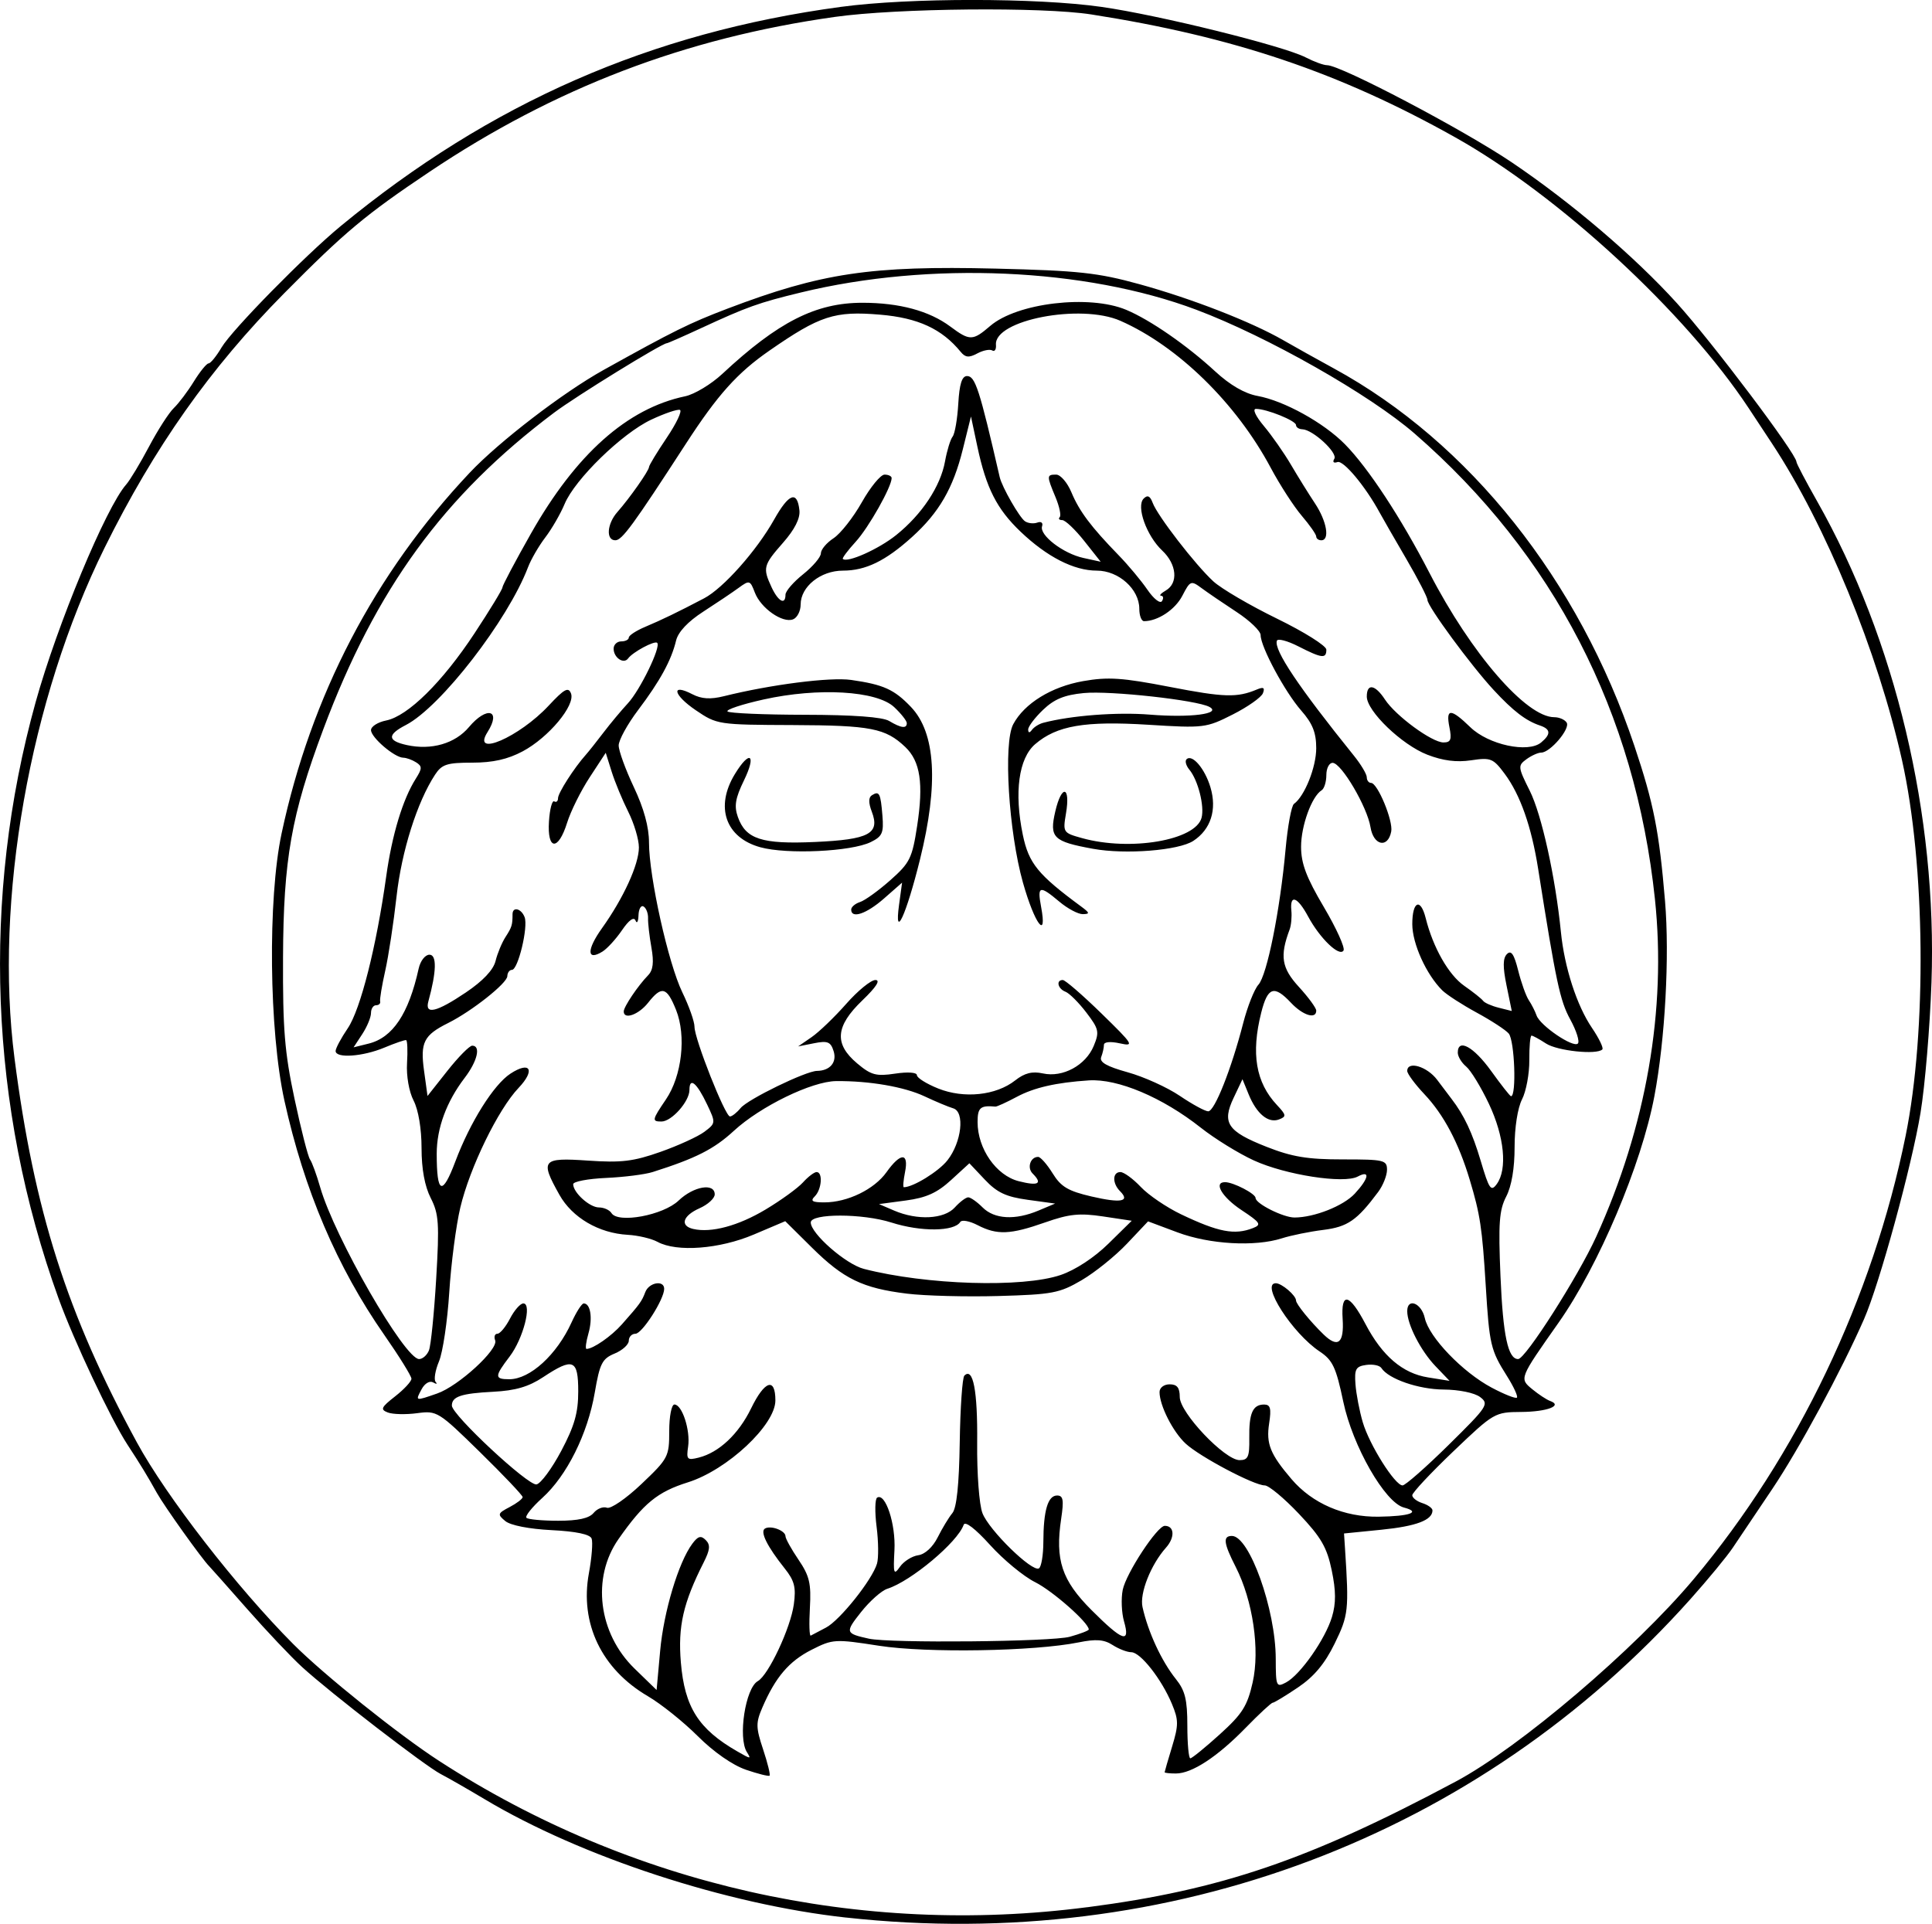 <?xml version="1.0" encoding="UTF-8"?>
<svg version="1.1" viewBox="0 0 888.91 885.29" xmlns="http://www.w3.org/2000/svg">
<g transform="translate(327.02 319.4)">
<path d="m62.293 563c-55.13-6.055-121.94-27.932-166.31-54.459-7.69-4.597-16.778-9.807-20.195-11.576-7.278-3.769-50.693-37.27-63.775-49.212-4.966-4.533-16.354-16.568-25.308-26.745-8.954-10.177-16.809-19.027-17.456-19.667-3.261-3.225-20.705-27.66-24.083-33.736-4.272-7.684-7.671-13.263-13.481-22.127-7.603-11.6-24.761-47.997-31.771-67.398-31.863-88.178-35.553-184.41-10.522-274.43 9.905-35.624 32.363-89.602 41.641-100.09 1.738-1.963 6.466-9.812 10.507-17.443 4.041-7.63 9.174-15.613 11.405-17.74 2.232-2.127 6.378-7.621 9.214-12.21 2.836-4.589 5.892-8.343 6.791-8.343 0.899 0 3.584-3.301 5.968-7.335 4.757-8.053 38.398-42.327 54.866-55.898 68.806-56.702 142.63-89.042 230.19-100.84 31.403-4.23 90.023-4.22 119.77 0.02 26.494 3.776 83.738 17.941 94.045 23.271 3.79 1.96 8.186 3.563 9.769 3.563 6.334 0 62.744 29.679 85.046 44.745 27.397 18.508 56.475 43.312 75.889 64.734 16.332 18.021 55.032 69.401 55.032 73.064 0 0.731 4.248 8.825 9.441 17.988 36.144 63.784 55.361 144.61 52.681 221.58-0.713 20.466-2.978 47.44-5.035 59.942-4.016 24.414-18.908 78.809-26.003 94.98-10.425 23.76-29.935 59.878-42.206 78.134-7.313 10.88-15.505 23.071-18.204 27.09-2.699 4.019-11.451 14.633-19.449 23.587-97.621 109.29-239.69 162.88-388.45 146.54zm110.93-4.757c61.692-8.023 101.93-21.752 169.58-57.861 29.299-15.639 82.312-60.761 109.53-93.228 47.628-56.81 82.224-129.2 97.405-203.82 9.81-48.215 9.076-124.99-1.653-172.94-11.182-49.973-35.011-108.06-59.717-145.57-2.183-3.314-7.015-10.639-10.738-16.28-29.194-44.23-87.458-98.025-135.1-124.74-53.283-29.875-101.97-46.319-167.45-56.557-22.646-3.541-89.357-2.898-118 1.137-68.917 9.708-128.89 32.648-186.66 71.394-29.325 19.669-38.785 27.581-66.687 55.774-34.018 34.374-59.806 70.93-82.648 117.15-34.483 69.786-50.789 162.23-41.431 234.89 9.031 70.128 24.182 117.69 56.304 176.75 13.532 24.881 45.938 66.681 71.944 92.8 14.046 14.107 48.532 41.734 67.169 53.81 88.071 57.066 193.58 80.871 298.15 67.272zm-157.08-63.297c-6.101-2.075-14.848-8.177-22.094-15.412-6.597-6.587-16.931-14.863-22.963-18.392-21.326-12.474-31.422-33.522-27.154-56.611 1.317-7.125 1.878-14.303 1.246-15.95-0.75-1.954-7.162-3.299-18.443-3.869-10.344-0.523-18.894-2.202-21.276-4.178-3.694-3.066-3.549-3.532 2.003-6.441 3.292-1.725 5.985-3.789 5.985-4.587 0-0.798-8.82-10.094-19.6-20.658-19.158-18.774-19.811-19.179-28.96-17.951-5.148 0.69-11.21 0.546-13.47-0.322-3.56-1.366-3.108-2.361 3.378-7.437 4.118-3.223 7.487-6.864 7.487-8.092 0-1.228-5.63-10.309-12.512-20.181-21.725-31.165-36.88-66.733-45.931-107.79-7.076-32.103-7.717-92.828-1.298-122.96 13.502-63.374 42.832-119.63 86.526-165.96 13.521-14.337 42.878-36.882 61.591-47.299 32.346-18.006 39.554-21.575 56.982-28.209 43.179-16.438 66.015-19.85 123.46-18.445 38.168 0.933 46.907 1.88 66.08 7.16 24.064 6.628 51.632 17.364 66.282 25.813 5.117 2.951 15.582 8.792 23.257 12.979 62.235 33.957 112.67 97.326 138.26 173.72 8.883 26.514 11.394 39.241 14.08 71.365 2.13 25.477 0.044 63.633-4.904 89.817-5.956 31.497-25.607 77.942-44.091 104.21-18.149 25.79-18.097 25.657-12.036 30.639 2.895 2.38 6.558 4.789 8.14 5.355 6.032 2.156-1.335 4.98-13.214 5.065-12.242 0.087-12.616 0.304-31.291 18.137-10.396 9.927-18.901 19.013-18.901 20.193 0 1.179 2.093 2.809 4.651 3.621 2.558 0.812 4.651 2.324 4.651 3.361 0 4.455-7.485 7.282-23.534 8.889l-17.165 1.718 0.456 6.971c1.854 28.341 1.599 30.683-4.774 43.707-4.543 9.285-9.47 15.178-16.865 20.169-5.746 3.878-10.986 7.051-11.644 7.051-0.658 0-6.232 5.169-12.386 11.487-13.034 13.381-24.729 21.052-32.116 21.064-2.878 4e-3 -5.221-0.253-5.208-0.573 0.014-0.32 1.56-5.642 3.437-11.827 3.016-9.94 3.005-12.22-0.097-19.643-4.772-11.42-14.476-23.765-18.682-23.765-1.899 0-5.77-1.495-8.603-3.321-3.929-2.533-7.634-2.818-15.617-1.199-20.364 4.13-69.879 4.963-91.864 1.546-20.279-3.152-21.245-3.094-31.02 1.86-10.358 5.25-16.589 12.556-22.622 26.523-3.071 7.111-3.035 9.187 0.336 19.338 2.077 6.254 3.409 11.684 2.959 12.065-0.45 0.382-5.363-0.852-10.917-2.742zm0.462-8.097c-4.16-6.731-0.654-29.468 5.035-32.651 4.909-2.747 15.085-24.43 16.578-35.324 1.072-7.824 0.3-10.88-4.167-16.485-8.102-10.166-11.47-16.948-9.134-18.392 2.63-1.626 9.465 0.926 9.465 3.534 0 1.085 2.696 5.945 5.99 10.798 5.052 7.442 5.872 10.92 5.233 22.202-0.417 7.357-0.234 13.08 0.405 12.717 0.64-0.363 3.779-2.016 6.977-3.672 6.368-3.299 21.269-21.966 23.491-29.429 0.768-2.581 0.688-10.222-0.179-16.979-0.867-6.757-0.755-12.793 0.248-13.413 3.817-2.359 8.608 12.196 7.962 24.189-0.587 10.894-0.319 11.697 2.537 7.62 1.756-2.507 5.538-4.891 8.405-5.299 3.128-0.445 6.717-3.752 8.975-8.271 2.069-4.142 5.095-9.136 6.723-11.098 1.989-2.396 3.106-13.092 3.402-32.581 0.243-15.957 1.199-29.771 2.125-30.697 4.023-4.023 6.126 6.941 5.896 30.741-0.14 14.401 0.926 28.632 2.438 32.56 3.022 7.852 22.914 27.278 25.987 25.378 1.098-0.678 2.01-6.143 2.027-12.143 0.042-14.485 2.079-21.375 6.318-21.375 2.817 0 3.176 2.033 1.883 10.66-2.852 19.021 0.251 28.361 13.987 42.097 14.3 14.3 17.907 15.549 14.93 5.172-1.134-3.955-1.404-10.483-0.599-14.507 1.517-7.585 15.884-29.467 19.347-29.467 4.474 0 4.763 5.327 0.546 10.056-6.966 7.813-12.186 21.009-10.797 27.292 2.547 11.516 8.765 24.939 15.37 33.174 4.243 5.291 5.266 9.469 5.266 21.513 0 8.22 0.615 14.946 1.368 14.946 0.752 0 6.861-4.972 13.575-11.049 10.341-9.36 12.65-13.004 15.1-23.838 3.419-15.115 0.112-37.689-7.792-53.18-5.588-10.954-5.994-14.263-1.749-14.263 8.054 0 20.122 33.795 20.169 56.48 0.026 12.8 0.258 13.331 4.752 10.926 6.558-3.509 18.059-19.935 21.125-30.169 1.875-6.26 1.844-11.95-0.119-21.404-2.198-10.59-4.875-15.206-15.066-25.983-6.816-7.208-13.906-13.106-15.755-13.106-4.913 0-29.743-13.111-36.348-19.193-5.891-5.425-12.053-17.57-12.053-23.757 0-2.013 2.024-3.563 4.651-3.563 3.421 0 4.651 1.55 4.651 5.864 0 7.191 20.706 29.021 27.527 29.021 3.915 0 4.589-1.528 4.46-10.101-0.174-11.495 1.583-15.482 6.822-15.482 2.904 0 3.375 1.78 2.308 8.721-1.434 9.335 0.486 14.11 10.297 25.604 9.584 11.229 24.159 17.515 40.086 17.289 14.433-0.205 19.687-2.111 11.628-4.218-8.717-2.28-23.591-28.248-27.896-48.706-3.334-15.843-4.875-19.117-10.873-23.11-12.585-8.377-27.367-31.397-20.161-31.397 2.721 0 9.293 5.62 9.293 7.947 0 1.608 6.595 9.733 12.686 15.63 6.605 6.394 9.497 4.023 8.76-7.183-0.828-12.592 3.116-11.702 10.503 2.37 7.725 14.715 17.073 22.7 28.765 24.569l9.925 1.587-6.479-6.762c-6.764-7.06-12.995-19.188-12.995-25.293 0-6.345 6.562-3.77 8.087 3.174 1.935 8.811 17.395 24.901 30.748 32.001 5.827 3.099 11.061 5.168 11.63 4.599 0.569-0.569-1.504-5.058-4.607-9.976-7.483-11.858-8.066-14.342-9.734-41.501-1.639-26.693-2.56-32.78-7.388-48.839-5.117-17.019-11.93-29.87-20.852-39.329-4.336-4.597-7.884-9.402-7.884-10.679 0-4.788 9.146-2.08 13.76 4.075 2.637 3.518 5.599 7.442 6.583 8.721 5.845 7.603 9.622 15.629 13.487 28.657 3.855 12.996 4.71 14.227 7.36 10.602 4.978-6.808 3.501-21.91-3.612-36.934-3.634-7.675-8.342-15.39-10.464-17.146s-3.857-4.634-3.857-6.396c0-6.752 7.327-2.728 15.339 8.425 4.595 6.396 8.714 11.628 9.154 11.628 2.59 0 1.666-25.574-1.042-28.837-1.342-1.617-7.952-5.938-14.69-9.603-6.737-3.665-13.891-8.289-15.896-10.276-7.37-7.302-13.796-21.504-13.796-30.491 0-10.531 3.795-12.239 6.163-2.774 3.403 13.598 10.541 26.145 17.732 31.167 4.126 2.881 8.036 5.991 8.688 6.911 0.653 0.92 3.887 2.35 7.188 3.178l6.002 1.506-2.416-11.792c-1.749-8.538-1.694-12.515 0.201-14.409 1.938-1.938 3.277 0.022 5.163 7.563 1.401 5.599 3.6 11.75 4.888 13.668 1.288 1.919 2.894 5.079 3.568 7.022 1.62 4.668 16.885 15.044 19.008 12.921 0.913-0.913-0.669-5.911-3.515-11.108-4.699-8.578-6.536-17.203-14.763-69.302-3.069-19.437-8.227-34.084-15.396-43.718-5.303-7.127-6.397-7.567-15.455-6.209-6.706 1.006-12.993 0.201-20.146-2.58-11.749-4.566-27.841-20.035-27.841-26.761 0-6.184 3.817-5.567 8.348 1.349 4.928 7.522 21.621 19.777 26.937 19.777 3.354 0 3.872-1.318 2.74-6.977-1.76-8.798 0.568-8.804 9.627-0.023 8.332 8.075 26.549 12.008 32.551 7.027 4.612-3.828 4.449-6.15-0.549-7.828-6.477-2.175-12.311-6.655-21.288-16.347-10.465-11.299-30.459-38.507-30.459-41.448 0-1.21-4.375-9.69-9.722-18.845-5.347-9.155-10.867-18.757-12.267-21.337-6.55-12.071-16.678-24.199-19.413-23.244-1.758 0.614-2.365-0.015-1.448-1.5 1.696-2.745-9.893-13.448-14.711-13.586-1.599-0.046-2.907-0.92-2.907-1.942 0-1.994-13.494-7.444-18.43-7.444-1.71 0-0.15 3.372 3.654 7.9 3.65 4.345 9.253 12.359 12.451 17.808 3.198 5.449 8.169 13.452 11.047 17.785 5.436 8.184 6.941 16.974 2.907 16.974-1.279 0-2.328-0.785-2.331-1.744-3e-3 -0.959-2.993-5.239-6.644-9.511-3.651-4.272-10.078-14.214-14.283-22.094-15.854-29.714-42.713-55.984-69.158-67.642-18.29-8.063-58.218-0.361-57.271 11.046 0.175 2.115-0.588 3.284-1.696 2.599-1.108-0.685-4.216-0.068-6.905 1.372-3.823 2.046-5.483 1.891-7.606-0.708-8.648-10.586-19.638-15.663-37.102-17.139-20.933-1.77-27.69 0.427-50.963 16.57-14.736 10.221-23.788 20.316-38.334 42.748-24.41 37.644-29.423 44.503-32.525 44.503-4.406 0-3.842-7.59 0.968-13.022 5.581-6.303 14.535-19.053 14.535-20.698 0-0.742 3.671-6.799 8.157-13.461 4.486-6.662 7.205-12.43 6.041-12.818-1.164-0.388-7.102 1.638-13.196 4.503-13.409 6.303-35.071 27.395-39.828 38.778-1.903 4.556-5.91 11.494-8.903 15.418-2.993 3.924-6.566 10.09-7.939 13.702-9.262 24.36-40.209 64.338-56.211 72.613-8.652 4.474-8.523 7.249 0.429 9.215 11.311 2.484 22.206-0.662 28.599-8.259 8.244-9.798 15.043-7.973 8.548 2.294-7.543 11.924 14.605 2.339 28.143-12.179 7.185-7.706 9.063-8.728 10.266-5.593 2.081 5.423-10.302 20.26-22.213 26.618-6.896 3.681-13.744 5.218-23.243 5.218-11.609 0-13.966 0.762-17.086 5.523-8.255 12.599-15.398 35.198-17.727 56.087-1.339 12.009-3.684 27.392-5.211 34.184-1.527 6.792-2.576 13.134-2.331 14.093 0.245 0.959-0.601 1.744-1.88 1.744-1.279 0-2.326 1.607-2.326 3.57s-1.803 6.322-4.006 9.685l-4.006 6.114 6.913-1.712c11.111-2.751 18.421-13.709 23.029-34.519 0.789-3.565 2.987-6.396 4.966-6.396 3.454 0 3.271 7.73-0.509 21.513-1.716 6.254 3.775 4.944 17.217-4.108 7.934-5.343 12.687-10.382 13.71-14.536 0.861-3.496 2.919-8.45 4.572-11.009 2.917-4.512 3.234-5.538 3.234-10.466 0-3.669 4.006-2.71 5.557 1.33 1.732 4.512-3.016 24.252-5.833 24.252-1.127 0-2.082 1.308-2.122 2.907-0.08 3.249-16.363 16.138-27.244 21.566-11.194 5.584-12.866 8.893-11.075 21.915l1.601 11.64 9.146-11.571c5.03-6.364 10.169-11.571 11.418-11.571 4.067 0 2.4 7.119-3.471 14.816-8.379 10.985-12.863 23.16-12.863 34.921 0 18.557 2.539 19.599 8.582 3.522 6.788-18.056 17.623-35.329 25.328-40.377 9.14-5.989 11.591-1.685 3.74 6.567-9.397 9.878-22.42 36.62-26.788 55.009-1.97 8.294-4.264 25.896-5.097 39.114-0.833 13.218-2.953 27.476-4.711 31.683-1.758 4.207-2.453 8.473-1.544 9.48 0.909 1.007 0.396 1.111-1.138 0.23-1.6-0.918-3.867 0.411-5.315 3.116-2.962 5.535-3.028 5.516 7.177 1.966 9.793-3.408 28.242-20.323 26.66-24.444-0.641-1.671-0.179-3.039 1.027-3.039 1.206 0 3.817-3.14 5.801-6.977s4.744-6.977 6.133-6.977c4.137 0-0.058 16.249-6.311 24.447-7.006 9.185-7.022 10.438-0.135 10.438 9.528 0 21.857-11.264 28.637-26.164 2.183-4.797 4.702-8.721 5.598-8.721 3.129 0 4.189 6.766 2.165 13.821-1.122 3.911-1.52 7.11-0.886 7.11 3.046 0 11.444-5.836 16.299-11.327 8.317-9.406 9.09-10.473 10.757-14.837 1.701-4.456 8.677-5.645 8.677-1.48 0 4.818-10.137 20.666-13.219 20.666-1.683 0-3.06 1.443-3.06 3.206s-2.934 4.422-6.521 5.907c-5.729 2.373-6.837 4.55-9.129 17.93-3.259 19.024-12.85 38.293-24.135 48.488-4.76 4.3-8.046 8.426-7.304 9.168 0.743 0.742 7.327 1.35 14.632 1.35 9.143 0 14.211-1.12 16.265-3.594 1.641-1.977 4.394-3.053 6.118-2.392 1.737 0.666 8.83-4.208 15.907-10.93 12.32-11.703 12.772-12.566 12.772-24.354 0-6.794 1.058-12.221 2.383-12.221 3.54 0 7.401 11.84 6.308 19.344-0.872 5.983-0.449 6.425 4.863 5.092 9.329-2.341 18.348-10.814 24.112-22.651 6.251-12.838 11.173-14.443 11.173-3.644 0 11.281-22.119 31.976-40.268 37.676-13.961 4.384-20.372 9.629-31.904 26.096-12.489 17.833-9.316 43.401 7.4 59.635l10.119 9.827 1.639-18.065c1.637-18.04 8.435-40.674 14.786-49.229 2.635-3.55 3.97-3.917 6.184-1.703 2.214 2.214 2.003 4.446-0.977 10.341-9.401 18.594-11.86 29.39-10.469 45.973 1.73 20.634 8.126 30.701 26.029 40.97 6.232 3.575 6.386 3.584 4.337 0.269zm73.593-210.97c-20.313-2.496-29.122-6.769-43.662-21.178l-12.266-12.155-14.48 6.146c-15.763 6.691-35.431 8.187-44.285 3.368-2.794-1.521-8.951-2.979-13.683-3.24-13.321-0.736-25.564-7.903-31.456-18.414-8.995-16.046-8.04-17.191 13.131-15.74 15.365 1.053 20.903 0.387 33.37-4.014 8.221-2.902 17.325-7.07 20.231-9.262 5.205-3.926 5.223-4.112 1.232-12.523-4.763-10.037-8.137-12.82-8.137-6.713 0 5.287-8.195 14.53-12.882 14.53-4.492 0-4.345-0.723 2.07-10.177 7.349-10.829 9.43-29.231 4.656-41.163-4.262-10.652-6.616-11.258-12.865-3.313-4.316 5.488-11.213 7.951-11.213 4.006 0-2.135 6.58-11.91 11.185-16.615 2.329-2.381 2.764-5.963 1.552-12.791-0.926-5.217-1.621-11.296-1.544-13.509 0.077-2.213-0.841-4.63-2.038-5.37-1.198-0.74-2.26 1.071-2.361 4.024-0.101 2.954-0.717 4.045-1.369 2.425-0.75-1.863-3.033-0.233-6.212 4.433-2.764 4.058-6.808 8.486-8.985 9.84-7.26 4.514-7.372-0.756-0.229-10.75 9.905-13.859 16.979-29.347 16.979-37.175 0-3.659-2.208-11.05-4.906-16.424-2.698-5.375-6.131-13.674-7.629-18.443l-2.723-8.671-7.383 11.278c-4.061 6.203-8.732 15.599-10.38 20.881-4.106 13.154-9.236 12.762-8.353-0.639 0.371-5.633 1.46-9.758 2.419-9.165 0.959 0.592 1.744-0.074 1.744-1.48 0-2.372 7.423-13.957 12.791-19.962 1.279-1.431 4.908-6 8.065-10.153 3.156-4.154 8.24-10.25 11.296-13.548 5.651-6.097 15.298-25.989 13.484-27.803-1.173-1.173-11.252 4.232-13.398 7.184-2.018 2.777-6.656-0.362-6.656-4.505 0-1.843 1.57-3.351 3.489-3.351 1.919 0 3.489-0.791 3.489-1.758 0-0.967 3.401-3.19 7.559-4.941 7.729-3.255 15.145-6.847 27.102-13.128 8.809-4.627 24.144-21.877 32.202-36.223 6.782-12.075 10.664-13.488 11.647-4.238 0.394 3.703-2.198 8.816-7.559 14.912-9.081 10.328-9.395 11.551-5.25 20.475 3.049 6.565 6.396 8.338 6.396 3.389 3.9e-5 -1.599 3.663-5.83 8.14-9.402 4.477-3.572 8.14-7.9 8.14-9.617 0-1.717 2.624-4.841 5.831-6.942 3.207-2.101 9.063-9.547 13.013-16.547 3.95-7 8.652-12.727 10.449-12.727 1.797 0 3.267 0.716 3.267 1.591 0 4.037-10.557 22.751-16.511 29.27-3.642 3.987-6.318 7.552-5.948 7.922 1.991 1.991 16.492-4.491 24.573-10.985 11.837-9.512 20.375-22.406 22.449-33.903 0.894-4.957 2.466-10.082 3.492-11.388 1.026-1.306 2.198-8.109 2.604-15.117 0.527-9.095 1.681-12.742 4.033-12.742 3.768 0 5.724 6.053 15.03 46.514 1.05 4.567 9.116 18.636 11.653 20.325 1.42 0.946 3.978 1.207 5.684 0.58 1.731-0.636 2.685 0.109 2.159 1.687-1.359 4.077 9.683 12.563 18.991 14.594l7.972 1.74-7.586-9.578c-4.172-5.268-8.719-9.578-10.104-9.578-1.385 0-1.909-0.609-1.165-1.353 0.744-0.744-0.128-4.896-1.938-9.228-4.115-9.848-4.099-10.351 0.317-10.351 1.984 0 5.144 3.679 7.023 8.175 3.648 8.73 9 15.856 21.764 28.978 4.386 4.509 10.324 11.628 13.196 15.82 2.893 4.223 5.88 6.557 6.699 5.233 0.812-1.314 0.63-2.421-0.405-2.46-1.035-0.039-0.05-1.137 2.188-2.441 5.816-3.388 5.024-12.061-1.677-18.356-7.231-6.793-12.078-20.38-8.535-23.923 1.784-1.784 2.972-1.222 4.144 1.958 2.197 5.959 19.629 28.525 27.918 36.14 3.651 3.354 16.842 11.078 29.314 17.165 12.471 6.086 22.675 12.499 22.675 14.251 0 4.265-2.011 4.03-12.868-1.505-5.06-2.58-9.516-3.744-9.901-2.587-1.423 4.268 10.016 21.331 35.495 52.947 3.234 4.013 5.88 8.461 5.88 9.884 0 1.423 0.888 2.588 1.972 2.588 2.991 0 10.222 17.438 9.273 22.365-1.518 7.882-8.155 6.506-9.531-1.976-1.519-9.363-13.367-29.516-17.412-29.618-1.599-0.041-2.907 2.481-2.907 5.603 0 3.122-0.98 6.283-2.178 7.023-4.536 2.804-9.45 16.304-9.45 25.964 0 7.729 2.412 14.121 10.475 27.758 5.761 9.744 9.837 18.749 9.057 20.01-1.889 3.056-10.844-5.542-16.273-15.623-4.939-9.171-8.481-10.446-7.731-2.783 0.282 2.878-0.076 6.803-0.795 8.721-4.595 12.261-3.716 17.723 4.253 26.421 4.395 4.798 7.991 9.711 7.991 10.919 0 4.122-6.157 2.207-11.628-3.618-7.752-8.252-10.708-7.275-13.678 4.518-4.753 18.876-2.503 32.152 7.204 42.516 4.35 4.644 4.45 5.324 0.978 6.656-4.911 1.884-10.317-2.575-13.967-11.522l-2.852-6.989-4.056 8.547c-5.494 11.577-2.895 15.454 15.113 22.555 11.766 4.639 18.858 5.813 35.095 5.806 18.968-8e-3 20.35 0.316 20.35 4.76 0 2.622-1.831 7.225-4.07 10.227-9.761 13.094-14.056 16.058-25.29 17.457-6.236 0.776-14.786 2.514-19 3.862-12.441 3.98-33.272 2.793-48.056-2.738l-13.525-5.06-9.699 10.267c-5.335 5.647-14.712 13.205-20.839 16.795-10.184 5.968-13.463 6.593-38.242 7.289-14.906 0.419-33.905-0.075-42.219-1.097zm70.81-8.581c6.745-2.298 15.431-7.995 21.927-14.379l10.756-10.573-13.192-1.984c-10.845-1.631-15.59-1.142-26.665 2.751-16.066 5.647-22.096 5.89-31.06 1.255-3.701-1.914-7.287-2.578-7.968-1.476-2.758 4.463-18.142 4.6-31.659 0.281-13.288-4.245-37.137-4.271-37.137-0.04 0 5.113 16.13 19.221 24.42 21.359 28.738 7.41 73.038 8.783 90.578 2.807zm-135.81-30.111c7.101-4.246 14.851-9.864 17.222-12.484 2.371-2.62 5.195-4.764 6.276-4.764 2.953 0 2.363 7.975-0.826 11.163-2.171 2.171-1.2 2.791 4.367 2.791 10.671 0 22.978-5.979 28.622-13.904 6.473-9.091 10.337-9.114 8.524-0.049-0.767 3.837-1.018 6.977-0.558 6.977 4.286 0 16.027-7.242 20.065-12.375 6.546-8.322 8.101-22.328 2.657-23.93-2.149-0.632-8.094-3.12-13.21-5.528-9.308-4.381-25.419-7.155-40.677-7.002-11.155 0.112-34.818 11.629-47.041 22.896-9.121 8.408-17.455 12.637-37.334 18.946-3.544 1.125-13.224 2.35-21.513 2.722-8.288 0.372-15.069 1.665-15.069 2.873 0 3.874 7.562 10.702 11.852 10.702 2.284 0 4.875 1.167 5.756 2.592 3.019 4.885 23.829 1.011 30.886-5.75 6.887-6.598 16.625-8.268 16.625-2.852 0 1.812-3.14 4.683-6.977 6.382-7.745 3.428-9.165 8.084-2.907 9.528 8.285 1.912 20.703-1.424 33.26-8.933zm224.24 8.543c4.08-1.595 3.507-2.502-5.233-8.286-8.957-5.928-13.052-12.854-7.598-12.854 3.823 0 14.064 5.309 14.064 7.291 0 2.594 12.765 8.992 17.909 8.976 9.117-0.028 22.483-5.321 27.728-10.98 6.552-7.07 7.226-11.01 1.344-7.862-6.374 3.411-33.21-0.755-47.754-7.413-7.002-3.206-18.003-9.996-24.446-15.088-17.662-13.961-38.202-22.634-51.528-21.756-14.998 0.988-25.127 3.299-33.077 7.547-4.762 2.545-9.21 4.576-9.884 4.513-6.938-0.64-8.203 0.46-8.203 7.129 0 12.247 8.571 24.566 18.919 27.193 9.092 2.308 11.122 1.188 6.401-3.533-2.665-2.665-1.013-7.645 2.536-7.645 1.099 0 4.105 3.408 6.68 7.574 3.821 6.182 7.101 8.136 17.85 10.636 13.589 3.159 17.947 2.353 13.16-2.433-3.618-3.618-3.522-8.799 0.163-8.799 1.603 0 5.819 3.077 9.369 6.838s11.919 9.446 18.598 12.632c17.169 8.191 24.584 9.611 33.005 6.32zm-137.15-9.511c2.315-2.558 5.094-4.651 6.175-4.651 1.081 0 4.058 2.093 6.617 4.651 5.432 5.432 14.951 5.964 25.718 1.436l7.646-3.215-12.612-1.732c-9.964-1.369-14.106-3.315-19.727-9.271l-7.115-7.539-8.441 7.736c-6.414 5.878-11.408 8.133-20.793 9.39l-12.352 1.654 6.977 2.992c10.719 4.596 23.014 3.958 27.908-1.45zm-98.545-45.743c3.336-4.056 29.991-17.024 35.119-17.086 6.022-0.073 9.292-3.966 7.657-9.117-1.359-4.282-2.771-4.851-8.97-3.614l-7.357 1.468 6.206-4.273c3.413-2.35 10.566-9.227 15.896-15.281 5.33-6.055 11.382-11.009 13.45-11.009 2.469 0 0.406 3.222-6.012 9.389-12.388 11.904-13.052 19.997-2.376 28.979 6.411 5.394 8.732 6.022 17.443 4.716 5.87-0.88 10.048-0.585 10.048 0.709 0 1.219 4.418 3.983 9.817 6.144 11.86 4.745 26.591 3.196 35.386-3.722 4.36-3.429 7.845-4.308 12.785-3.223 9.109 2.001 19.663-3.711 23.363-12.643 2.677-6.463 2.379-7.808-3.407-15.394-3.487-4.572-7.799-8.872-9.583-9.557-3.541-1.359-4.466-5.398-1.236-5.398 1.104 0 9.096 6.917 17.761 15.372 14.758 14.399 15.293 15.27 8.459 13.769-4.373-0.96-7.296-0.673-7.296 0.718 0 1.276-0.565 3.792-1.256 5.592-0.906 2.362 2.491 4.313 12.219 7.018 7.411 2.06 18.18 6.934 23.931 10.83s11.637 7.103 13.08 7.126c2.929 0.047 10.666-19.451 16.106-40.589 1.965-7.637 5.118-15.593 7.005-17.679 3.971-4.388 9.955-34.219 12.49-62.265 0.965-10.675 2.701-20.094 3.859-20.931 4.92-3.56 10.244-16.885 10.244-25.639 0-7.148-1.673-11.35-6.879-17.279-7.506-8.549-18.703-29.359-18.703-34.761 0-1.861-4.971-6.641-11.047-10.622-6.076-3.981-13.333-8.928-16.126-10.995-4.867-3.6-5.236-3.454-8.833 3.501-3.318 6.416-11.291 11.71-17.636 11.71-1.196 0-2.174-2.562-2.174-5.694 0-9.029-9.497-17.562-19.546-17.562-10.56 0-22.904-6.308-35.107-17.941-10.888-10.379-15.806-20.073-19.858-39.147l-2.942-13.845-3.757 15.129c-4.448 17.914-10.927 29.101-23.357 40.331-12.202 11.024-21.346 15.473-31.801 15.473-10.271 0-19.452 7.361-19.452 15.595 0 3.015-1.578 6.087-3.506 6.827-4.847 1.86-14.839-5.156-17.569-12.336-2.162-5.687-2.491-5.782-7.455-2.156-2.856 2.087-10.167 7.003-16.246 10.926-7.08 4.568-11.587 9.359-12.536 13.324-2.176 9.089-7.382 18.62-17.463 31.972-4.922 6.519-8.949 13.851-8.947 16.293 1e-3 2.442 3.141 11.075 6.977 19.184 4.62 9.766 6.975 18.377 6.975 25.503 0 15.73 8.882 55.639 15.342 68.934 3.074 6.327 5.589 13.444 5.589 15.816 0 5.629 14.098 41.288 16.324 41.288 0.942 0 3.149-1.746 4.904-3.881zm72.892-93.525 1.387-10.192-8.298 7.285c-8.09 7.103-15.113 9.48-15.113 5.116 0-1.193 1.831-2.758 4.07-3.478 2.239-0.72 8.505-5.238 13.926-10.041 9.023-7.994 10.067-10.108 12.353-25.011 2.989-19.483 1.449-29.727-5.455-36.281-9.114-8.651-15.838-9.966-51.639-10.101-34.482-0.13-34.999-0.209-44.731-6.811-10.413-7.064-11.624-12.577-1.623-7.388 4.235 2.197 8.316 2.457 14.496 0.924 21.713-5.388 48.96-8.87 58.604-7.489 14.862 2.128 19.774 4.348 27.491 12.422 11.373 11.9 12.773 35.43 4.174 70.155-6.355 25.664-11.937 37.758-9.642 20.89zm3.559-83.592c0-1.056-2.606-4.368-5.791-7.36-8.038-7.552-34.919-9.125-60.117-3.519-9.938 2.211-17.401 4.687-16.584 5.503 0.816 0.816 16.833 1.506 35.593 1.535 22.258 0.034 35.724 1.019 38.76 2.836 5.527 3.308 8.14 3.631 8.14 1.006zm53.457 73.435c-6.601-23.389-9.11-64.284-4.475-72.943 5.127-9.58 17.575-17.253 32.159-19.822 11.459-2.018 17.985-1.584 39.844 2.654 25.023 4.851 30.967 5.028 40.096 1.194 3.043-1.278 3.758-0.839 2.779 1.711-0.724 1.887-6.978 6.296-13.896 9.796-12.248 6.197-13.272 6.321-38.839 4.724-29.243-1.827-42.13 0.387-52.081 8.946-7.567 6.509-9.701 22.246-5.657 41.722 2.726 13.132 6.94 18.307 26.85 32.978 3.956 2.915 4.069 3.438 0.76 3.501-2.14 0.041-7.001-2.542-10.801-5.74-9.112-7.667-10.227-7.359-8.411 2.326 2.972 15.843-2.959 7.974-8.327-11.047zm9.336-73.594c12.812-3.366 33.982-4.985 49.079-3.754 18.586 1.516 33.179-0.373 27.379-3.544-5.756-3.146-45.652-7.55-57.814-6.381-8.913 0.856-13.602 2.788-18.753 7.722-3.778 3.619-6.852 7.693-6.833 9.052 0.023 1.613 0.629 1.664 1.744 0.146 0.94-1.279 3.279-2.738 5.197-3.242zm-130.18 57.276c-16.021-4.414-20.934-18.55-11.707-33.684 6.883-11.289 10.027-9.121 4.192 2.89-3.991 8.214-4.598 11.809-2.838 16.812 3.602 10.243 10.997 12.651 35.485 11.553 24.902-1.117 29.998-3.825 26.164-13.908-1.579-4.152-1.56-6.612 0.059-7.613 3.393-2.097 3.972-0.969 4.819 9.386 0.653 7.986-0.053 9.582-5.398 12.195-8.951 4.377-38.488 5.755-50.777 2.369zm153.14 0.72c-18.452-3.359-20.234-5.123-17.421-17.247 2.905-12.521 7.054-11.721 4.914 0.947-1.478 8.75-1.349 8.949 7.394 11.377 22.181 6.159 52.268 1.023 54.991-9.388 1.399-5.348-1.648-17.326-5.626-22.119-1.515-1.826-2.108-3.966-1.317-4.757 2.591-2.591 8.455 4.258 11.022 12.873 3.072 10.316 0.174 19.381-7.884 24.661-6.742 4.417-31.215 6.358-46.073 3.653zm-10.749 362.58c4.797-1.332 8.721-2.838 8.721-3.346 0-3.09-16.643-17.772-24.681-21.773-5.261-2.618-14.577-10.307-20.703-17.086-6.853-7.584-11.538-11.166-12.178-9.31-2.753 7.983-24.227 25.977-35.13 29.438-2.638 0.837-8.066 5.651-12.062 10.697-7.442 9.396-7.309 9.849 3.587 12.26 9.691 2.144 84.107 1.437 92.446-0.879zm-233.98-85.543c6.083-11.481 7.806-17.512 7.806-27.327 0-14.809-2.308-15.75-16.153-6.588-6.683 4.422-12.751 6.195-23.016 6.721-14.669 0.753-18.974 2.194-18.974 6.35 0 4.285 35.152 37.03 38.95 36.281 1.969-0.388 7.093-7.335 11.386-15.437zm408.29-2.749c17.951-17.688 18.693-18.818 14.461-22.02-2.557-1.935-9.722-3.407-16.786-3.45-11.519-0.073-25.376-4.862-28.637-9.905-0.784-1.213-3.924-1.851-6.977-1.42-4.789 0.677-5.467 1.903-4.938 8.925 0.337 4.477 1.846 12.326 3.353 17.443 3.076 10.446 14.81 29.071 18.314 29.071 1.259 0 10.803-8.39 21.211-18.644zm-469.15-43.567c0.879-2.239 2.368-17.046 3.311-32.905 1.51-25.419 1.213-29.816-2.511-37.121-2.767-5.426-4.225-13.374-4.225-23.027 0-8.847-1.46-17.564-3.652-21.803-2.118-4.097-3.388-11.36-3.022-17.298 0.346-5.63 0.158-10.373-0.418-10.539-0.576-0.167-5.1 1.39-10.053 3.46-9.94 4.153-22.391 5.01-22.391 1.54 0-1.222 2.519-5.935 5.599-10.472 5.849-8.62 13.18-37.585 17.681-69.867 2.677-19.198 7.611-35.5 13.611-44.968 2.964-4.677 2.983-5.722 0.137-7.523-1.817-1.15-4.472-2.108-5.898-2.127-4.023-0.055-14.849-9.318-14.849-12.705 0-1.666 3.133-3.656 6.963-4.422 10.007-2.001 25.867-17.647 40.666-40.119 7.061-10.722 12.839-20.222 12.839-21.112 0-0.89 5.884-12.01 13.076-24.712 20.729-36.61 44.365-57.669 70.987-63.248 4.29-0.899 11.987-5.537 17.104-10.306 25.683-23.939 42.987-32.724 64.461-32.724 16.995 0 30.741 3.714 40.415 10.919 8.986 6.694 10.32 6.674 18.405-0.273 12.311-10.578 45.526-14.514 62.531-7.409 10.969 4.583 27.957 16.337 40.943 28.328 6.829 6.305 13.609 10.236 19.512 11.31 12.196 2.22 30.449 12.315 40.219 22.245 10.723 10.898 25.762 33.805 38.935 59.305 19.106 36.983 44.464 66.282 57.366 66.282 2.291 0 4.86 1.124 5.709 2.498 1.728 2.797-7.594 13.782-11.696 13.782-1.451 0-4.523 1.378-6.827 3.062-3.993 2.919-3.92 3.598 1.546 14.535 5.452 10.909 11.799 39.708 14.318 64.964 1.625 16.294 7.303 33.831 14.285 44.12 3.267 4.814 5.416 9.278 4.774 9.919-2.582 2.582-20.728 0.669-25.917-2.731-3.049-1.997-6.043-3.632-6.654-3.632-0.611 0-1.072 5.093-1.024 11.317 0.051 6.224-1.461 14.335-3.353 18.024-2.015 3.928-3.432 13.027-3.419 21.959 0.015 9.72-1.383 17.968-3.851 22.742-3.232 6.25-3.67 12.31-2.644 36.596 1.159 27.438 3.45 38.206 8.129 38.206 3.344 0 27.674-38.145 35.924-56.324 23.043-50.773 32.37-104.4 27.015-155.32-9.027-85.821-46.575-158.59-110.51-214.18-20.672-17.974-67.818-44.736-100.44-57.015-51.122-19.242-122.68-22.375-182-7.968-19.537 4.745-24.668 6.582-46.061 16.483-8.154 3.774-15.178 6.862-15.608 6.862-2.209 0-41.822 24.409-51.88 31.968-50.8 38.178-82.021 81.028-106.22 145.78-14.686 39.296-18.305 59.809-18.495 104.82-0.14 33.072 0.724 43.719 5.282 65.119 2.997 14.07 6.205 26.629 7.129 27.908 0.924 1.279 3.03 7.035 4.68 12.791 6.585 22.975 38.88 79.073 45.52 79.073 1.629 0 3.68-1.831 4.559-4.07z" stroke-width="7.268"/>
</g>
</svg>
